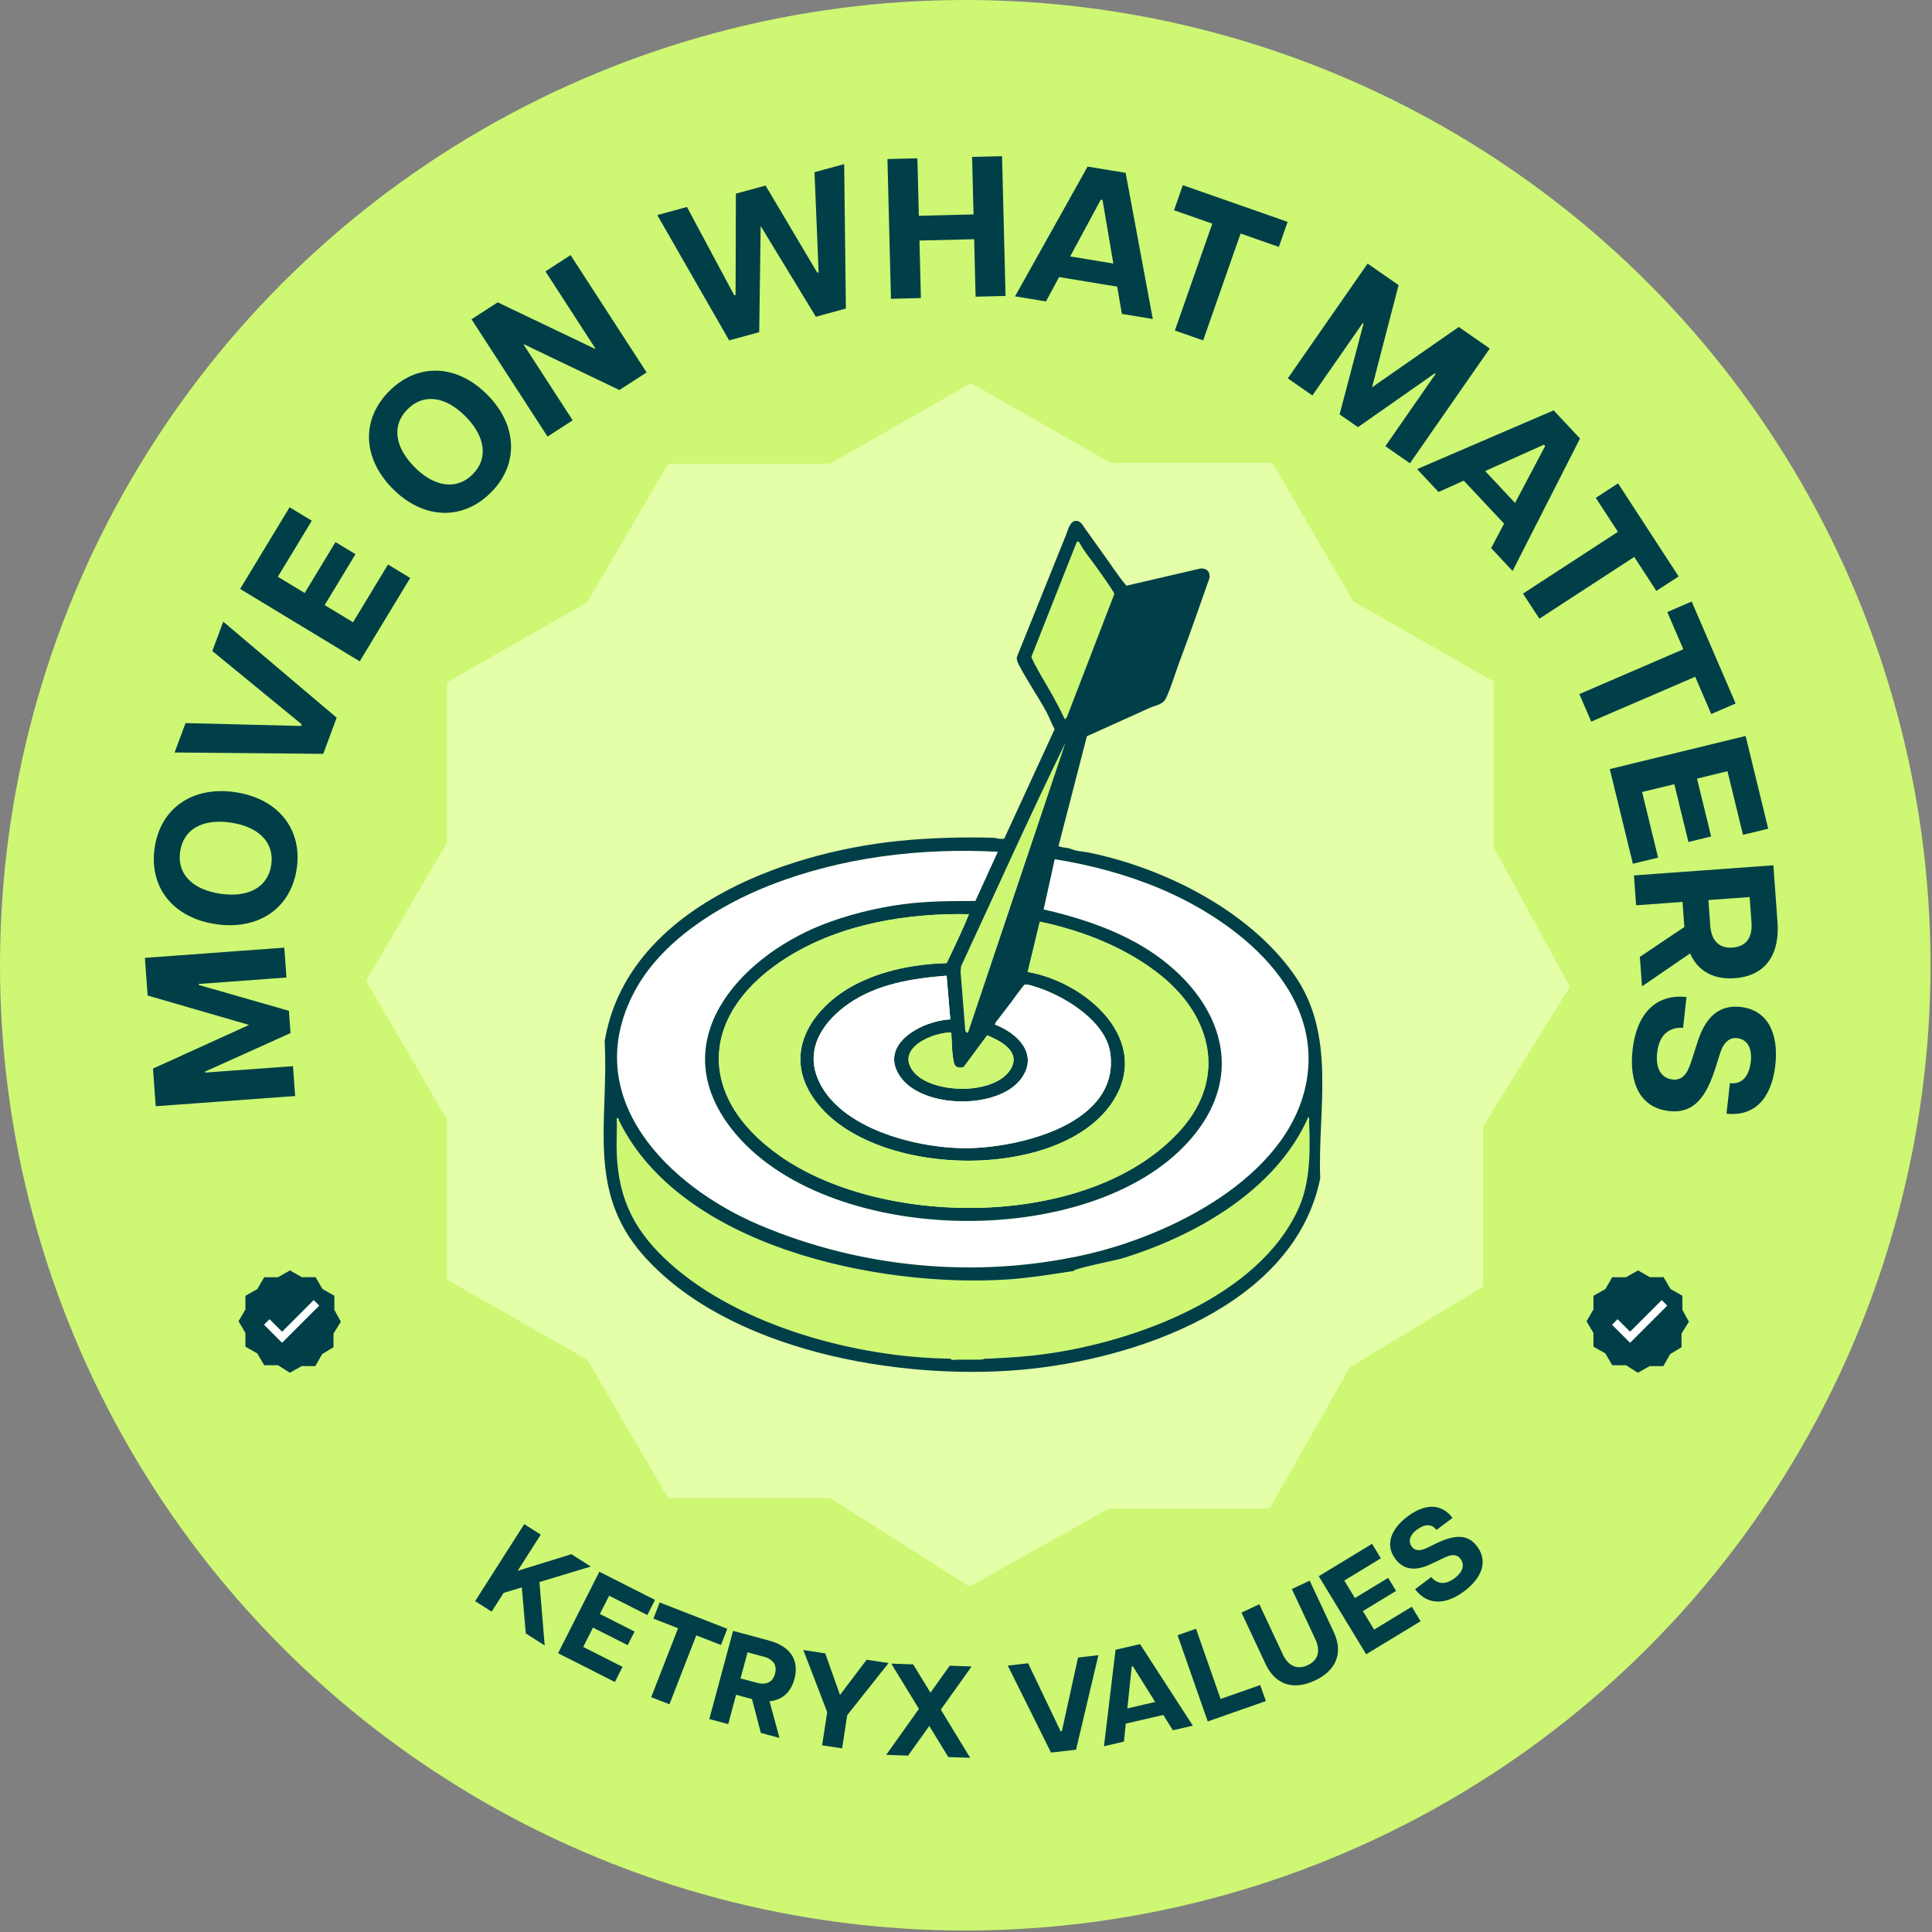 <svg width="114" height="114" viewBox="0 0 114 114" fill="none" xmlns="http://www.w3.org/2000/svg">
<rect x="0" y="0" width="114" height="114" fill="#808080" stroke="none"/>
<circle cx="56.956" cy="56.956" r="56.956" fill="#CEF773"/>
<path d="M17.416 64.673L9.189 65.275L9.027 63.054L14.698 60.477L8.711 58.741L8.548 56.52L16.775 55.917L16.904 57.68L11.721 58.06L11.725 58.118L17.048 59.643L17.144 60.959L12.1 63.231L12.104 63.29L17.287 62.91L17.416 64.673ZM17.508 51.261C17.158 53.616 15.228 54.901 12.734 54.531C10.228 54.159 8.778 52.371 9.127 50.016C9.477 47.662 11.384 46.373 13.89 46.745C16.385 47.115 17.858 48.907 17.508 51.261ZM13 52.736C14.62 52.977 15.805 52.378 16.005 51.038C16.204 49.697 15.244 48.78 13.623 48.54C11.992 48.297 10.83 48.899 10.631 50.24C10.432 51.58 11.368 52.494 13 52.736ZM19.074 44.481L10.303 44.402L10.948 42.667L17.762 42.837L17.799 42.737L12.529 38.415L13.173 36.681L19.866 42.349L19.074 44.481ZM21.226 39.023L14.169 34.75L17.087 29.932L18.398 30.726L16.395 34.032L17.978 34.99L19.797 31.986L20.976 32.7L19.157 35.704L20.831 36.718L22.894 33.31L24.204 34.104L21.226 39.023ZM28.948 29.08C27.257 30.754 24.941 30.626 23.167 28.834C21.384 27.034 21.296 24.734 22.987 23.059C24.679 21.384 26.978 21.495 28.761 23.296C30.535 25.088 30.64 27.405 28.948 29.08ZM24.456 27.557C25.609 28.721 26.916 28.953 27.879 27.999C28.842 27.046 28.623 25.737 27.471 24.573C26.31 23.4 25.02 23.186 24.057 24.139C23.094 25.093 23.296 26.385 24.456 27.557ZM32.309 25.763L27.823 18.84L29.366 17.84L35.103 20.582L35.132 20.563L32.185 16.014L33.668 15.053L38.154 21.976L36.551 23.014L30.932 20.322L30.902 20.341L33.792 24.801L32.309 25.763ZM43.024 20.085L38.784 12.691L40.535 12.213L43.325 17.425L43.404 17.404L43.422 11.426L45.173 10.948L48.224 16.088L48.304 16.067L48.061 10.16L49.811 9.683L49.913 18.205L48.14 18.689L44.884 13.335L44.798 19.601L43.024 20.085ZM57.567 17.506L57.482 14.114L54.254 14.194L54.339 17.587L52.572 17.631L52.365 9.385L54.132 9.341L54.218 12.734L57.445 12.653L57.36 9.26L59.127 9.216L59.334 17.462L57.567 17.506ZM59.894 17.485L64.175 9.83L66.419 10.199L68.022 18.823L66.196 18.522L65.923 16.913L62.493 16.349L61.719 17.786L59.894 17.485ZM63.147 15.131L65.694 15.55L65.056 11.802L64.952 11.785L63.147 15.131ZM69.325 19.502L71.534 13.196L69.276 12.405L69.794 10.926L75.978 13.091L75.46 14.57L73.202 13.78L70.994 20.086L69.325 19.502ZM75.988 22.326L80.697 15.553L82.525 16.824L80.959 22.854L86.076 19.293L87.905 20.564L83.196 27.337L81.745 26.328L84.711 22.061L84.663 22.028L80.129 25.205L79.045 24.451L80.454 19.102L80.406 19.068L77.439 23.335L75.988 22.326ZM83.618 27.681L91.675 24.215L93.231 25.874L89.252 33.691L87.986 32.341L88.75 30.899L86.372 28.362L84.883 29.031L83.618 27.681ZM87.633 27.794L89.398 29.677L91.174 26.317L91.101 26.239L87.633 27.794ZM89.867 35.027L95.467 31.381L94.162 29.377L95.475 28.521L99.05 34.013L97.736 34.867L96.431 32.863L90.832 36.508L89.867 35.027ZM93.192 40.956L99.327 38.31L98.38 36.114L99.819 35.493L102.414 41.51L100.974 42.13L100.027 39.934L93.892 42.579L93.192 40.956ZM94.988 45.38L103.002 43.426L104.336 48.899L102.848 49.261L101.932 45.506L100.135 45.944L100.967 49.356L99.627 49.683L98.795 46.271L96.895 46.734L97.838 50.604L96.35 50.967L94.988 45.38ZM96.413 51.655L104.64 51.058L104.881 54.384C105.04 56.57 103.969 57.605 102.359 57.722C101.195 57.806 100.218 57.369 99.724 56.259L96.888 58.201L96.762 56.462L99.387 54.7L99.279 53.219L96.541 53.418L96.413 51.655ZM100.807 53.108L100.916 54.613C100.986 55.577 101.499 55.965 102.228 55.912C102.968 55.858 103.419 55.4 103.349 54.436L103.24 52.932L100.807 53.108ZM96.332 61.939C96.569 59.819 97.71 58.63 99.514 58.832L99.311 60.648C98.569 60.6 97.91 60.977 97.783 62.113C97.679 63.038 98.017 63.621 98.685 63.696C99.247 63.759 99.548 63.401 99.784 62.669L100.146 61.547C100.538 60.275 101.245 59.252 102.709 59.416C104.29 59.593 104.967 60.961 104.756 62.846C104.541 64.767 103.56 65.902 101.874 65.713L102.076 63.91C102.811 64.016 103.217 63.456 103.308 62.648C103.414 61.7 102.984 61.308 102.503 61.254C102.129 61.212 101.739 61.406 101.505 62.126L101.176 63.157C100.561 65.044 99.729 65.698 98.488 65.559C96.719 65.361 96.122 63.812 96.332 61.939Z" fill="#003F48"/>
<path d="M28.037 94.476L30.934 89.932L31.908 90.552L30.546 92.689L33.719 91.707L34.862 92.436L31.831 93.352L32.14 97.092L31.023 96.38L30.791 93.666L29.714 93.993L29.011 95.097L28.037 94.476ZM32.93 97.549L35.366 92.741L38.649 94.404L38.197 95.297L35.944 94.156L35.397 95.234L37.444 96.271L37.037 97.075L34.99 96.038L34.413 97.178L36.734 98.354L36.282 99.247L32.93 97.549ZM38.425 100.144L40.01 96.076L38.554 95.509L38.926 94.555L42.914 96.109L42.542 97.064L41.086 96.496L39.501 100.563L38.425 100.144ZM41.854 101.434L43.255 96.23L45.359 96.797C46.742 97.169 47.15 98.052 46.876 99.071C46.678 99.807 46.198 100.316 45.407 100.382L45.995 102.55L44.895 102.253L44.372 100.255L43.435 100.002L42.969 101.735L41.854 101.434ZM43.696 99.036L44.648 99.292C45.257 99.456 45.607 99.224 45.731 98.763C45.857 98.294 45.672 97.917 45.062 97.753L44.11 97.497L43.696 99.036ZM48.511 102.984L48.81 101.027L47.4 97.361L48.694 97.559L49.565 100.013L51.137 97.933L52.431 98.131L49.99 101.208L49.691 103.164L48.511 102.984ZM55.954 103.676L54.833 101.842L53.584 103.592L52.292 103.546L54.222 100.834L52.591 98.164L53.884 98.21L54.903 99.879L56.038 98.286L57.331 98.332L55.514 100.88L57.247 103.722L55.954 103.676ZM62.017 103.414L59.466 98.282L60.666 98.144L62.586 102.163L62.655 102.155L63.611 97.805L64.812 97.667L63.494 103.244L62.017 103.414ZM65.142 103.039L65.823 97.349L67.27 97.013L70.385 101.824L69.207 102.097L68.642 101.193L66.429 101.705L66.32 102.766L65.142 103.039ZM66.521 100.807L68.164 100.426L66.846 98.321L66.779 98.337L66.521 100.807ZM71.264 101.576L69.483 96.489L70.573 96.107L72.023 100.249L74.363 99.43L74.694 100.374L71.264 101.576ZM77.589 99.161C76.39 99.723 75.283 99.484 74.673 98.18L73.256 95.154L74.309 94.661L75.69 97.61C76.029 98.336 76.565 98.535 77.165 98.255C77.764 97.974 77.947 97.438 77.608 96.713L76.227 93.763L77.28 93.27L78.697 96.296C79.307 97.6 78.775 98.606 77.589 99.161ZM80.613 97.613L77.815 93.007L80.96 91.096L81.48 91.951L79.322 93.262L79.949 94.296L81.91 93.104L82.378 93.874L80.417 95.066L81.081 96.158L83.305 94.807L83.824 95.662L80.613 97.613ZM86.402 93.89C85.289 94.729 84.212 94.721 83.499 93.774L84.452 93.056C84.762 93.429 85.237 93.573 85.833 93.123C86.319 92.757 86.444 92.335 86.18 91.984C85.957 91.689 85.653 91.707 85.199 91.924L84.504 92.255C83.724 92.64 82.92 92.764 82.341 91.995C81.715 91.165 82.061 90.23 83.051 89.484C84.059 88.724 85.038 88.68 85.706 89.565L84.759 90.279C84.479 89.882 84.031 89.94 83.607 90.26C83.109 90.635 83.116 91.016 83.306 91.268C83.454 91.465 83.721 91.562 84.169 91.35L84.805 91.044C85.978 90.488 86.662 90.59 87.153 91.241C87.853 92.17 87.385 93.149 86.402 93.89Z" fill="#003F48"/>
<path d="M57.254 22.635L48.978 27.359H39.429L34.654 35.534L26.378 40.258V49.706L21.604 57.881L26.378 66.057V75.505L34.654 80.229L39.429 88.404H49.002L57.205 93.618L65.432 89.016H74.908L79.658 80.669L87.518 75.921V66.448L92.635 58.224L88.13 50V40.209L79.854 35.485L75.079 27.31H65.53L57.254 22.586V22.635Z" fill="#E4FFA8"/>
<path d="M96.648 74.964L95.944 75.366H95.132L94.727 76.061L94.023 76.463V77.266L93.617 77.961L94.023 78.656V79.46L94.727 79.861L95.132 80.557H95.946L96.643 81L97.343 80.609H98.148L98.552 79.899L99.22 79.495V78.69L99.655 77.99L99.272 77.291V76.459L98.569 76.057L98.163 75.362H97.351L96.648 74.96V74.964Z" fill="#003F48"/>
<path d="M96.186 79.233L95.12 78.168L95.447 77.841L96.186 78.578L98.053 76.713L98.379 77.04L96.186 79.233Z" fill="white"/>
<path d="M17.106 74.964L16.402 75.366H15.59L15.184 76.061L14.481 76.463V77.266L14.075 77.961L14.481 78.656V79.46L15.184 79.861L15.59 80.557H16.404L17.101 81L17.801 80.609H18.606L19.01 79.899L19.678 79.495V78.69L20.113 77.99L19.73 77.291V76.459L19.027 76.057L18.621 75.362H17.809L17.106 74.96V74.964Z" fill="#003F48"/>
<path d="M16.644 79.233L15.578 78.168L15.905 77.841L16.644 78.578L18.511 76.713L18.837 77.04L16.644 79.233Z" fill="white"/>
<path d="M63.664 31.95C63.671 31.956 63.765 32.023 63.808 32.081C64.062 32.428 65.75 34.878 65.75 35.056L62.953 42.317L62.841 42.452C62.602 41.957 62.346 41.465 62.08 40.985C61.902 40.666 60.855 38.929 60.862 38.746L63.511 32.045C63.526 31.98 63.618 31.915 63.664 31.951V31.95Z" fill="#CEF773"/>
<path d="M57.12 60.925C57.064 60.969 56.95 60.869 56.956 60.788L56.678 57.325L56.707 57.02C58.757 52.621 60.734 48.185 62.867 43.827L57.12 60.925Z" fill="#CEF773"/>
<path d="M58.881 50.259L57.553 53.164C56.153 53.163 54.752 53.17 53.363 53.346C51.748 53.55 49.936 53.997 48.424 54.607C43.576 56.563 39.135 61.48 43.19 66.638C48.637 73.566 64.311 73.872 70.154 67.332C74.077 62.942 71.532 58.124 67.055 55.637C65.362 54.697 63.465 54.09 61.579 53.663L62.235 50.698C64.356 51.034 66.505 51.611 68.486 52.448C72.993 54.356 78.195 58.453 77.055 64.006C75.92 69.538 68.989 72.926 64.025 74.038C57.661 75.464 50.831 74.841 44.805 72.28C39.422 69.992 34.13 64.769 37.429 58.525C39.003 55.546 42.359 53.447 45.396 52.251C49.655 50.575 54.316 50.017 58.881 50.259H58.881Z" fill="white"/>
<path d="M56.076 80.169C50.571 80.11 43.703 78.26 39.581 74.589C37.511 72.745 36.498 70.855 36.391 68.047C36.365 67.362 36.414 66.669 36.393 65.984C36.552 65.953 36.481 66.03 36.517 66.104C40.156 73.59 51.897 75.995 59.457 75.494C60.758 75.408 62.048 75.193 63.334 75C63.334 75.004 63.398 74.992 63.389 75.054C62.486 75.192 61.589 75.383 60.674 75.447C60.427 75.69 60.644 75.974 60.669 76.263C60.691 76.517 60.721 76.782 60.741 77.017C60.748 77.09 60.644 77.144 60.648 77.219C60.653 77.285 60.755 77.359 60.753 77.447C60.753 77.471 60.642 77.48 60.639 77.502C60.606 77.703 60.806 77.667 60.806 77.723C60.808 77.828 60.663 77.866 60.64 77.999C60.609 78.185 60.721 78.586 60.699 78.761C60.695 78.798 60.584 78.794 60.583 78.823C60.581 78.865 60.722 79.187 60.744 79.323C60.771 79.482 60.788 79.733 60.75 79.893C60.911 79.995 61.496 79.722 61.685 79.893C60.544 80.05 59.479 80.115 58.331 80.168H58.276C58.221 80.171 58.166 80.166 58.111 80.168C58.023 80.172 57.883 80.134 57.836 80.223C57.38 80.235 56.917 80.228 56.462 80.223C56.387 80.128 56.197 80.169 56.077 80.168L56.076 80.169ZM60.474 75.496H60.145V75.55H60.474V75.496Z" fill="#CEF773"/>
<path d="M61.684 79.894C61.495 79.722 60.91 79.994 60.75 79.894C60.787 79.733 60.771 79.482 60.744 79.323C60.721 79.188 60.58 78.865 60.582 78.823C60.583 78.794 60.694 78.798 60.699 78.761C60.72 78.586 60.608 78.185 60.64 77.999C60.662 77.866 60.807 77.829 60.806 77.723C60.805 77.667 60.606 77.703 60.639 77.502C60.642 77.48 60.752 77.472 60.752 77.447C60.754 77.359 60.652 77.285 60.648 77.219C60.643 77.144 60.748 77.09 60.741 77.017C60.72 76.783 60.69 76.518 60.668 76.264C60.644 75.974 60.426 75.69 60.674 75.447C61.589 75.384 62.486 75.192 63.388 75.055C63.398 74.992 63.333 75.004 63.333 75C63.341 74.853 65.867 74.357 66.192 74.258C70.532 72.931 75.285 70.241 77.19 65.929C77.286 65.915 77.242 66.054 77.244 66.12C77.306 67.834 77.338 69.7 76.632 71.281C74.291 76.517 66.98 79.168 61.684 79.894Z" fill="#CEF773"/>
<path d="M63.803 30.876C63.882 30.96 63.94 31.07 64.007 31.162C64.145 31.355 64.282 31.548 64.419 31.741C64.728 32.176 65.04 32.61 65.35 33.044C65.589 33.38 65.816 33.722 66.064 34.052C66.194 34.225 66.328 34.394 66.466 34.56L70.842 33.543C71.214 33.526 71.428 33.743 71.362 34.122C70.769 35.811 70.179 37.505 69.549 39.181C69.367 39.665 68.964 40.982 68.723 41.325C68.542 41.582 68.087 41.653 67.807 41.782C66.587 42.346 65.361 42.88 64.134 43.443L62.464 49.903C62.482 50.007 63.015 50.013 63.157 50.077C63.544 50.247 63.815 50.218 64.244 50.306C68.743 51.227 73.708 53.749 76.355 57.499C78.885 61.084 77.745 65.396 77.901 69.527C76.391 77.035 66.994 80.239 60.227 80.828C52.979 81.46 42.933 79.696 37.956 74.068C34.589 70.261 35.93 66.138 35.679 61.448C36.952 53.724 46.128 50.317 53.048 49.618C54.786 49.443 56.746 49.381 58.581 49.432C58.797 49.438 59.028 49.542 59.258 49.481L62.23 43.028C62.053 42.711 61.907 42.303 61.739 41.995C61.247 41.093 60.603 40.159 60.129 39.248C60.057 39.11 59.97 38.921 60.002 38.767C60.131 38.447 60.259 38.127 60.388 37.808C60.686 37.068 60.984 36.328 61.282 35.588C61.621 34.747 61.959 33.907 62.297 33.066C62.499 32.565 62.701 32.064 62.903 31.564C63.022 31.268 63.159 30.601 63.629 30.758C63.698 30.781 63.754 30.823 63.802 30.875L63.803 30.876ZM63.651 31.964C63.592 31.92 63.526 31.979 63.511 32.044L60.862 38.745C60.855 38.929 61.902 40.665 62.079 40.985C62.346 41.465 62.602 41.957 62.84 42.451L62.952 42.316L65.75 35.055C65.75 34.992 65.684 34.91 65.653 34.858C65.572 34.724 65.485 34.595 65.398 34.466C65.153 34.103 64.899 33.746 64.643 33.39C64.324 32.946 63.963 32.529 63.708 32.042C63.695 32.016 63.681 31.99 63.659 31.97C63.657 31.968 63.654 31.965 63.651 31.963L63.651 31.964ZM57.121 60.925L62.868 43.827C60.735 48.185 58.757 52.62 56.708 57.02L56.678 57.325L56.957 60.788C56.951 60.869 57.065 60.969 57.121 60.925ZM58.881 50.259C54.315 50.017 49.654 50.575 45.396 52.251C42.359 53.447 39.002 55.546 37.429 58.525C34.13 64.769 39.421 69.993 44.805 72.28C50.831 74.841 57.661 75.464 64.025 74.038C68.988 72.926 75.92 69.538 77.055 64.006C78.194 58.452 72.993 54.356 68.485 52.448C66.505 51.611 64.356 51.034 62.235 50.698L61.579 53.663C63.464 54.09 65.362 54.697 67.055 55.637C71.532 58.124 74.076 62.942 70.154 67.332C64.311 73.872 48.637 73.566 43.19 66.638C39.135 61.48 43.576 56.563 48.423 54.607C49.935 53.997 51.748 53.55 53.363 53.346C54.752 53.17 56.152 53.163 57.553 53.164L58.88 50.259H58.881ZM57.176 53.943C53.535 53.87 49.641 54.514 46.515 56.449C41.328 59.658 40.945 64.668 46.053 68.228C52.229 72.532 64.568 72.529 69.741 66.589C72.362 63.58 71.488 60.015 68.584 57.628C66.538 55.946 63.928 54.926 61.357 54.384L60.64 57.351C64.099 57.94 68.117 61.435 65.579 65.121C62.296 69.886 50.778 69.519 47.806 64.494C46.246 61.855 48.076 59.355 50.432 58.112C52.08 57.242 54.004 56.886 55.858 56.829C56.314 55.877 56.779 54.918 57.176 53.943ZM55.856 57.571C53.862 57.727 51.779 58.054 50.099 59.208C48.659 60.198 47.516 61.765 48.227 63.58C49.427 66.646 54.312 67.825 57.261 67.746C60.343 67.663 66.039 66.262 65.519 62.176C65.28 60.288 62.88 58.814 61.233 58.27C61.072 58.218 60.553 58.033 60.446 58.115C60.325 58.207 60.233 58.4 60.141 58.52C60.015 58.686 59.888 58.852 59.762 59.018C59.762 59.081 59.589 59.244 59.548 59.297L59.323 59.593C59.179 59.782 59.034 59.97 58.886 60.155C58.817 60.242 58.718 60.338 58.715 60.456C60.015 60.952 61.301 62.181 60.28 63.615C58.943 65.492 54.47 65.425 53.14 63.559C51.761 61.623 54.445 60.21 56.074 60.153L55.856 57.571V57.571ZM56.132 60.925C55.044 60.908 52.835 61.85 53.879 63.206C54.95 64.597 58.869 64.654 59.695 62.977C60.18 61.994 58.992 61.4 58.252 61.087L56.882 62.937C56.74 63.036 56.519 63.014 56.39 62.908C56.162 62.719 56.16 61.277 56.132 60.925ZM63.334 75C62.048 75.193 60.759 75.408 59.458 75.495C51.898 75.995 40.157 73.591 36.518 66.104C36.481 66.03 36.553 65.953 36.394 65.984C36.415 66.669 36.365 67.362 36.391 68.048C36.498 70.855 37.511 72.746 39.582 74.589C43.704 78.26 50.572 80.11 56.077 80.169C56.152 80.265 56.341 80.223 56.462 80.224C56.917 80.229 57.38 80.236 57.836 80.224C57.959 80.221 58.097 80.17 58.111 80.169C58.166 80.167 58.221 80.171 58.276 80.169C58.288 80.169 58.305 80.17 58.331 80.169C59.479 80.116 60.544 80.05 61.685 79.894C66.98 79.169 74.291 76.518 76.632 71.282C77.339 69.702 77.307 67.835 77.245 66.121C77.243 66.054 77.286 65.916 77.191 65.929C75.286 70.241 70.533 72.931 66.193 74.259C65.868 74.358 63.342 74.854 63.334 75.001L63.334 75Z" fill="#003F48"/>
<path d="M57.176 53.943C56.78 54.918 56.314 55.877 55.858 56.829C54.004 56.886 52.08 57.242 50.432 58.112C48.077 59.355 46.246 61.855 47.806 64.495C50.778 69.519 62.296 69.887 65.579 65.121C68.117 61.435 64.099 57.94 60.64 57.351L61.357 54.384C63.928 54.926 66.538 55.946 68.584 57.628C71.488 60.014 72.362 63.579 69.741 66.589C64.568 72.529 52.229 72.532 46.053 68.228C40.945 64.668 41.328 59.658 46.515 56.449C49.641 54.514 53.535 53.871 57.176 53.943Z" fill="#CEF773"/>
<path d="M55.856 57.571L56.074 60.153C54.445 60.21 51.761 61.624 53.14 63.559C54.47 65.426 58.943 65.492 60.28 63.616C61.301 62.182 60.015 60.953 58.715 60.457C58.671 60.44 58.945 60.092 58.966 60.063C59.197 59.758 59.428 59.453 59.66 59.149C59.877 58.864 60.078 58.541 60.324 58.28C60.348 58.248 60.446 58.153 60.446 58.115C60.553 58.033 61.072 58.218 61.233 58.27C62.881 58.814 65.28 60.288 65.519 62.176C66.039 66.262 60.343 67.663 57.261 67.746C54.312 67.825 49.427 66.646 48.227 63.58C47.516 61.765 48.659 60.198 50.099 59.209C51.779 58.054 53.862 57.727 55.856 57.571Z" fill="white"/>
<path d="M56.132 60.925C56.16 61.277 56.162 62.719 56.39 62.908C56.519 63.014 56.74 63.036 56.882 62.937L58.252 61.087C58.992 61.4 60.179 61.994 59.695 62.977C58.869 64.653 54.95 64.597 53.879 63.206C52.834 61.85 55.044 60.908 56.132 60.925Z" fill="#CEF773"/>
<path d="M56.461 80.223C56.341 80.222 56.151 80.264 56.076 80.168C56.197 80.169 56.386 80.128 56.461 80.223Z" fill="#CEF773"/>
<path d="M58.111 80.169C58.097 80.169 57.959 80.221 57.836 80.224C57.883 80.135 58.023 80.172 58.111 80.169Z" fill="#CEF773"/>
<path d="M58.276 80.169H58.331C58.305 80.17 58.288 80.169 58.276 80.169Z" fill="#CEF773"/>
<path d="M60.475 75.496H60.145V75.55H60.475V75.496Z" fill="#CEF773"/>
</svg>
